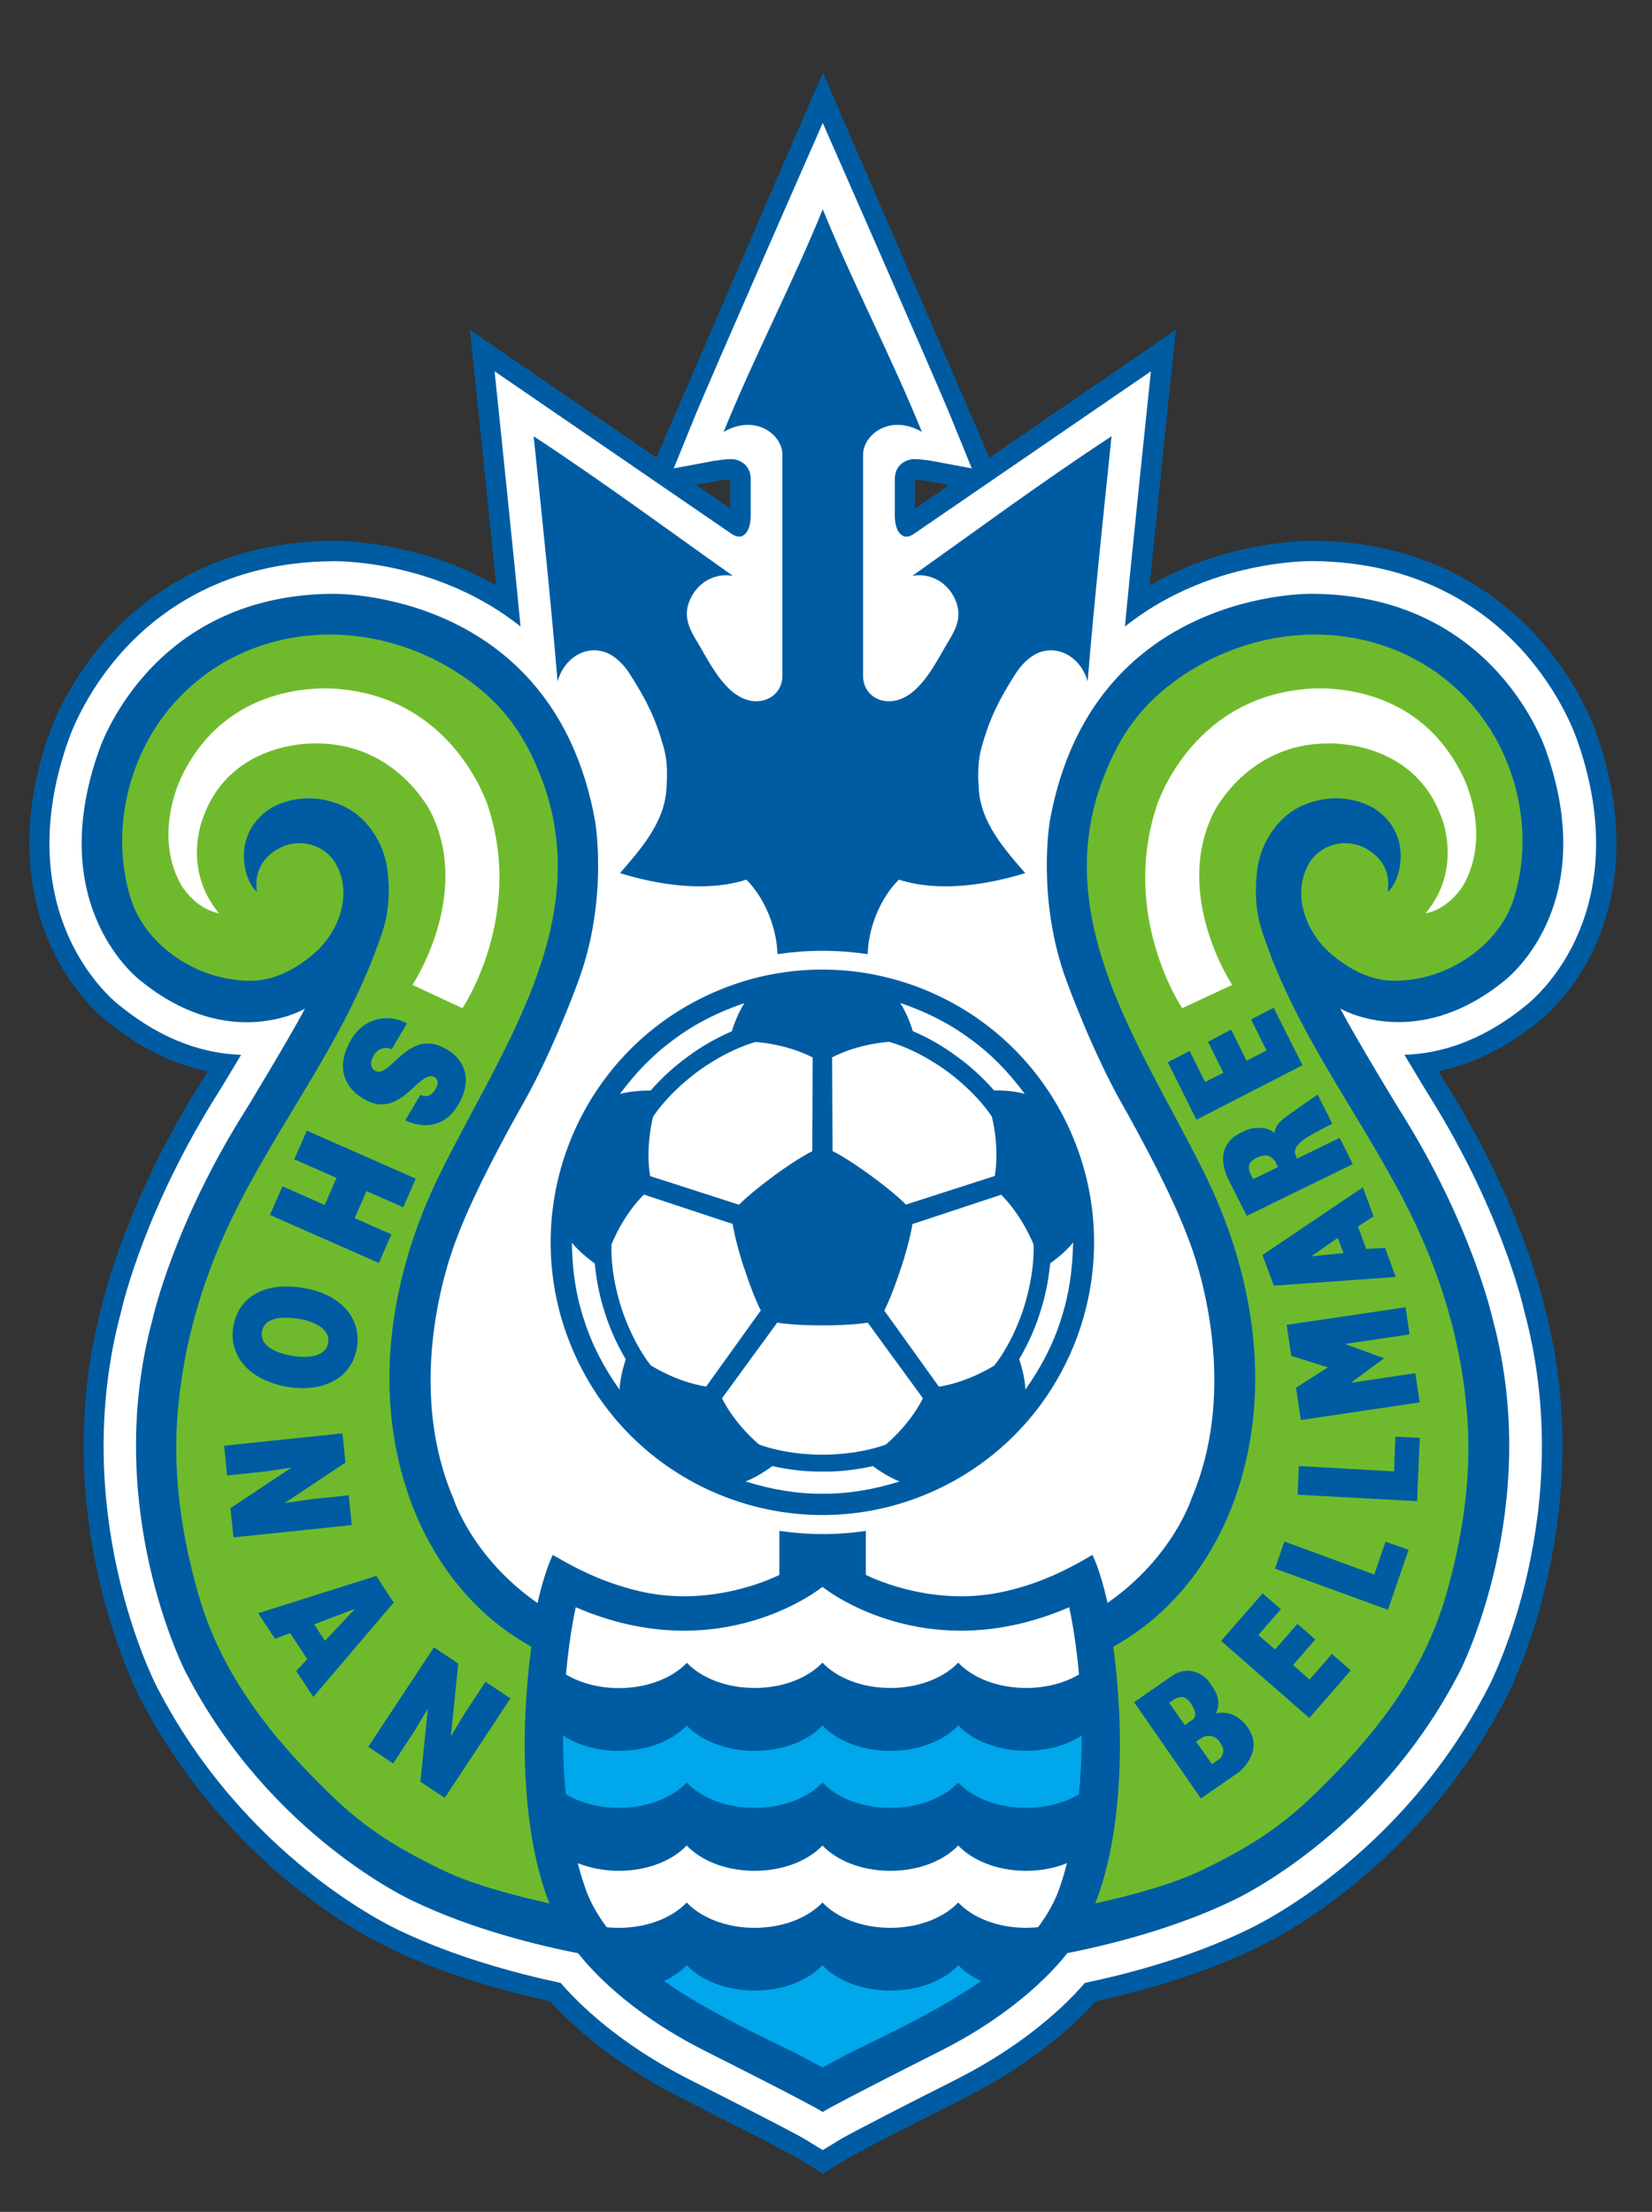 <svg width="124" height="166" viewBox="0 0 124 166" fill="none" xmlns="http://www.w3.org/2000/svg">
<rect x="0" y="0" width="124" height="166" fill="#333333" stroke="none"/>
<g clip-path="url(#clip0_429_376)">
<path d="M53.838 36.098C54.162 36.044 54.595 36 54.811 35.989V38.161L52.237 36.391L53.838 36.098ZM119.672 71.11C121.176 67.864 122.42 62.457 119.856 55.118V55.151C119.737 54.76 118.547 51.275 115.443 47.845C112.489 44.577 107.189 40.679 98.654 40.593C98.654 40.593 98.654 40.593 98.643 40.593C98.643 40.593 98.632 40.593 98.611 40.593C97.983 40.593 93.299 40.614 88.259 42.927C87.588 43.231 86.928 43.578 86.29 43.947C86.885 37.911 88.259 24.753 88.259 24.753L74.261 34.35C74.099 33.938 61.767 5.451 61.767 5.451C61.767 5.451 49.435 33.938 49.273 34.35L35.275 24.753C35.275 24.753 36.649 37.922 37.244 43.947C36.606 43.578 35.957 43.242 35.275 42.927C30.224 40.614 25.54 40.582 24.923 40.593H24.901C24.901 40.593 24.901 40.593 24.891 40.593C16.356 40.679 11.055 44.577 8.102 47.845C4.998 51.275 3.808 54.76 3.678 55.151V55.118C1.114 62.468 2.369 67.874 3.862 71.11C5.474 74.594 7.734 76.44 8.189 76.777C10.547 78.666 13.024 79.882 15.588 80.403L15.166 81.097C9.627 89.837 7.843 97.132 7.637 98.044C3.483 113.536 10.158 126.748 10.439 127.302C17.167 140.373 28.082 145.671 29.348 146.257C33.512 148.255 38.045 149.492 41.29 150.198C42.847 151.913 45.963 154.812 50.993 157.385C54.746 159.274 59.03 161.467 59.701 161.879C59.701 161.879 61.118 162.672 61.778 163.149C62.438 162.661 63.855 161.868 63.855 161.868C64.525 161.456 68.809 159.252 72.563 157.374C77.593 154.812 80.708 151.902 82.266 150.187C85.5 149.481 90.043 148.244 94.208 146.246C95.474 145.66 106.388 140.362 113.117 127.291C113.409 126.737 120.083 113.525 115.919 98.033C115.713 97.121 113.928 89.826 108.39 81.087L107.968 80.392C110.531 79.871 113.009 78.655 115.367 76.766C115.81 76.429 118.082 74.584 119.694 71.099L119.672 71.11ZM71.254 36.402L68.679 38.172V36C68.896 36 69.328 36.055 69.653 36.109L71.254 36.402Z" fill="#005CA2"/>
<path d="M118.288 70.457C119.672 67.471 120.808 62.466 118.407 55.616C118.309 55.323 117.206 52.077 114.307 48.863C111.559 45.813 106.594 42.176 98.568 42.111H98.611C98.416 42.111 93.851 42.024 88.864 44.315C87.458 44.955 85.933 45.834 84.44 47.018C84.873 42.306 86.387 27.867 86.387 27.867L68.658 40.026C68.073 40.461 67.749 40.2 67.749 40.2C67.122 39.853 67.165 38.68 67.165 38.68V35.934C67.165 35.098 67.738 34.75 67.738 34.75C68.182 34.435 68.593 34.457 68.593 34.457C69.047 34.446 69.923 34.587 69.923 34.587L72.941 35.152L71.448 31.483C70.269 28.573 61.756 9.227 61.756 9.227C61.756 9.227 53.243 28.573 52.064 31.483L50.571 35.152L53.589 34.587C53.589 34.587 54.465 34.446 54.92 34.457C54.92 34.457 55.331 34.435 55.774 34.75C55.774 34.75 56.348 35.098 56.348 35.934V38.68C56.348 38.68 56.391 39.853 55.763 40.2C55.763 40.2 55.439 40.45 54.855 40.026L37.125 27.867C37.125 27.867 38.629 42.306 39.072 47.018C37.58 45.834 36.054 44.955 34.648 44.315C29.661 42.024 25.085 42.111 24.902 42.122H24.945C16.929 42.176 11.964 45.824 9.206 48.874C6.307 52.088 5.203 55.334 5.106 55.627C2.704 62.488 3.851 67.482 5.225 70.468C6.696 73.638 8.719 75.288 9.098 75.559C12.418 78.23 15.555 79.087 18.098 79.163C17.243 80.607 16.518 81.78 16.442 81.91C10.98 90.53 9.26 97.684 9.098 98.412C5.073 113.35 11.499 126.074 11.78 126.606C18.368 139.394 29.272 144.551 29.975 144.877C34.14 146.874 38.715 148.101 42.08 148.818C43.507 150.468 46.536 153.41 51.664 156.026C54.638 157.524 59.658 160.076 60.48 160.586L61.756 161.367L63.033 160.586C63.866 160.076 68.874 157.524 71.849 156.026C76.987 153.41 80.005 150.468 81.433 148.818C84.797 148.112 89.373 146.885 93.537 144.877C94.241 144.551 105.155 139.405 111.732 126.606C112.014 126.074 118.439 113.35 114.415 98.412C114.253 97.673 112.533 90.53 107.07 81.91C106.994 81.791 106.28 80.607 105.415 79.163C107.957 79.087 111.094 78.23 114.415 75.559C114.783 75.277 116.816 73.638 118.288 70.468V70.457Z" fill="white"/>
<path d="M70.347 111.781C80.553 107.002 84.966 94.826 80.205 84.584C75.444 74.341 63.311 69.912 53.106 74.69C42.9 79.468 38.487 91.645 43.248 101.887C48.009 112.129 60.142 116.559 70.347 111.781Z" fill="#005CA2"/>
<path d="M61.735 110.444C60.566 110.444 59.387 110.347 57.97 110.032C57.97 110.032 56.91 110.835 55.958 111.183C57.949 111.801 59.809 112.116 61.745 112.105C63.682 112.116 65.532 111.801 67.533 111.183C66.57 110.835 65.521 110.032 65.521 110.032C64.093 110.347 62.925 110.455 61.756 110.444H61.735Z" fill="white"/>
<path d="M78.058 98.546C77.701 99.664 77.236 100.75 76.5 102.009C76.5 102.009 76.944 103.268 76.965 104.289C78.166 102.584 79.042 100.902 79.626 99.056C80.232 97.211 80.513 95.343 80.546 93.248C79.918 94.062 78.826 94.811 78.826 94.811C78.685 96.266 78.426 97.417 78.058 98.535V98.546Z" fill="white"/>
<path d="M71.816 79.286C72.768 79.97 73.655 80.751 74.618 81.837C74.618 81.837 75.949 81.805 76.922 82.098C75.678 80.426 74.359 79.069 72.779 77.94C71.221 76.789 69.534 75.942 67.565 75.269C68.138 76.116 68.517 77.386 68.517 77.386C69.859 77.972 70.865 78.58 71.806 79.275L71.816 79.286Z" fill="white"/>
<path d="M51.642 79.285C52.583 78.591 53.6 77.983 54.931 77.396C54.931 77.396 55.309 76.126 55.882 75.279C53.914 75.952 52.226 76.799 50.668 77.95C49.1 79.079 47.78 80.425 46.525 82.108C47.499 81.826 48.83 81.847 48.83 81.847C49.803 80.751 50.69 79.98 51.631 79.296L51.642 79.285Z" fill="white"/>
<path d="M45.411 98.546C45.044 97.428 44.784 96.277 44.643 94.822C44.643 94.822 43.551 94.062 42.923 93.259C42.956 95.354 43.226 97.221 43.843 99.067C44.427 100.912 45.303 102.595 46.504 104.3C46.536 103.279 46.969 102.02 46.969 102.02C46.233 100.761 45.768 99.675 45.411 98.557V98.546Z" fill="white"/>
<path d="M61.735 99.47C59.431 99.47 58.338 99.264 58.338 99.264L54.195 104.942C55.233 107.005 56.986 108.416 56.986 108.416C59.225 109.23 61.735 109.176 61.735 109.176C61.735 109.176 64.244 109.23 66.484 108.416C66.484 108.416 68.236 107.005 69.274 104.942L65.131 99.264C65.131 99.264 64.039 99.47 61.735 99.47Z" fill="white"/>
<path d="M67.619 95.18C66.905 97.383 66.375 98.361 66.375 98.361L70.475 104.071C72.757 103.713 74.64 102.475 74.64 102.475C76.111 100.597 76.836 98.176 76.836 98.176C76.836 98.176 77.658 95.798 77.582 93.41C77.582 93.41 76.781 91.304 75.148 89.665L68.485 91.868C68.485 91.868 68.344 92.976 67.63 95.18H67.619Z" fill="white"/>
<path d="M65.369 88.233C67.23 89.59 67.998 90.404 67.998 90.404L74.672 88.255C75.04 85.975 74.445 83.793 74.445 83.793C73.115 81.817 71.048 80.373 71.048 80.373C71.048 80.373 69.047 78.853 66.754 78.191C66.754 78.191 64.504 78.299 62.459 79.353L62.492 86.387C62.492 86.387 63.498 86.865 65.359 88.222L65.369 88.233Z" fill="white"/>
<path d="M58.1 88.232C59.961 86.875 60.967 86.398 60.967 86.398L60.999 79.363C58.944 78.31 56.705 78.201 56.705 78.201C54.411 78.863 52.421 80.383 52.421 80.383C52.421 80.383 50.355 81.827 49.024 83.803C49.024 83.803 48.429 85.985 48.797 88.265L55.471 90.415C55.471 90.415 56.24 89.6 58.1 88.243V88.232Z" fill="white"/>
<path d="M55.85 95.169C55.136 92.966 54.995 91.858 54.995 91.858L48.332 89.654C46.699 91.283 45.898 93.4 45.898 93.4C45.812 95.788 46.645 98.166 46.645 98.166C46.645 98.166 47.369 100.576 48.84 102.465C48.84 102.465 50.723 103.702 53.005 104.061L57.105 98.35C57.105 98.35 56.575 97.373 55.861 95.169H55.85Z" fill="white"/>
<path d="M61.745 71.358C62.86 71.358 64.006 71.445 65.131 71.608C65.174 69.719 66.018 67.46 67.468 66.017C70.507 66.994 74.131 66.397 76.954 65.528C75.375 63.715 73.634 61.739 73.471 59.242C73.396 58.167 73.385 57.125 73.688 56.04C74.315 53.836 74.975 52.544 76.197 50.611C76.76 49.711 77.528 49.081 78.231 48.896C79.832 48.484 81.227 49.624 81.638 51.144C82.147 44.999 82.796 38.876 83.434 32.742C78.339 36.075 73.45 39.69 68.485 43.218C70.042 42.936 71.492 43.968 71.87 45.509C72.119 46.497 71.676 47.333 71.189 48.136C70.41 49.428 69.815 50.709 68.712 51.752C66.905 53.445 64.72 52.479 64.785 50.655V34.045C64.861 32.568 66.84 31.059 69.198 32.416C66.905 26.76 64.06 21.365 61.756 15.709C59.452 21.365 56.607 26.76 54.314 32.416C56.672 31.059 58.652 32.568 58.727 34.045V50.655C58.781 52.468 56.596 53.445 54.79 51.752C53.687 50.709 53.092 49.428 52.313 48.136C51.826 47.333 51.382 46.497 51.62 45.509C52.01 43.968 53.449 42.936 55.006 43.218C50.041 39.701 45.152 36.086 40.057 32.742C40.695 38.876 41.333 44.999 41.852 51.144C42.263 49.624 43.659 48.473 45.26 48.896C45.974 49.081 46.731 49.721 47.293 50.611C48.516 52.544 49.176 53.836 49.803 56.04C50.117 57.125 50.095 58.178 50.019 59.242C49.857 61.739 48.115 63.715 46.536 65.528C49.349 66.397 52.983 66.994 56.023 66.017C57.472 67.471 58.306 69.73 58.36 71.608C59.485 71.445 60.62 71.358 61.745 71.358Z" fill="#005CA2"/>
<path d="M112.9 73.618C112.9 73.618 120.224 68.2 116.059 56.378C116.059 56.378 112.338 44.664 98.524 44.566C98.524 44.566 81.952 44.164 78.804 61.6C78.804 61.6 77.777 67.462 80.059 73.629C80.059 73.629 81.909 78.731 84.137 82.704C84.137 82.704 87.674 88.86 89.146 92.833C89.146 92.833 93.451 103.027 89.438 112.462C89.438 112.462 88.042 116.88 83.131 120.3C82.579 117.781 81.995 116.696 81.995 116.696C79.962 117.911 77.777 118.954 75.094 119.507C69.653 120.626 64.99 118.194 64.99 118.194V114.893C63.93 115.056 62.849 115.132 61.745 115.132C60.642 115.132 59.56 115.045 58.5 114.893V118.194C58.5 118.194 53.838 120.626 48.397 119.507C45.714 118.943 43.529 117.901 41.495 116.696C41.495 116.696 40.911 117.792 40.349 120.311C35.427 116.891 34.031 112.462 34.031 112.462C30.018 103.038 34.323 92.833 34.323 92.833C35.794 88.86 39.332 82.704 39.332 82.704C41.571 78.731 43.41 73.629 43.41 73.629C45.692 67.462 44.665 61.6 44.665 61.6C41.517 44.175 24.945 44.566 24.945 44.566C11.131 44.664 7.41 56.378 7.41 56.378C3.245 68.2 10.569 73.618 10.569 73.618C17.275 79.046 22.89 75.702 22.89 75.702C21.645 78.047 18.508 83.204 18.508 83.204C13.013 91.867 11.456 98.989 11.456 98.989C7.594 113.211 13.933 125.489 13.933 125.489C20.282 137.822 30.992 142.664 30.992 142.664C35.405 144.792 40.381 145.997 43.399 146.594C44.319 147.777 47.163 150.991 52.767 153.846C52.767 153.846 60.534 157.743 61.756 158.503C62.989 157.743 70.745 153.846 70.745 153.846C76.349 150.98 79.194 147.766 80.113 146.583C83.142 145.986 88.096 144.77 92.499 142.653C92.499 142.653 103.208 137.811 109.558 125.478C109.558 125.478 115.897 113.2 112.035 98.978C112.035 98.978 110.477 91.846 104.982 83.193C104.982 83.193 101.834 78.036 100.601 75.691C100.601 75.691 106.226 79.035 112.922 73.607L112.9 73.618Z" fill="#005CA2"/>
<path d="M102.916 60.545C101.185 59.655 99.357 59.807 97.94 60.382C95.96 61.164 94.608 63.237 94.359 65.332C94.176 66.896 94.24 68.437 94.749 69.946C97.258 77.535 101.856 83.267 105.49 90.324C108.087 95.372 109.709 100.681 110.131 106.293C110.466 110.777 109.817 115.25 108.552 119.668C106.832 125.683 103.078 130.384 98.665 134.661C96.047 137.201 93.678 138.689 90.162 140.382C87.977 141.435 84.754 142.293 82.212 142.847C84.224 137.733 84.462 130.264 83.564 123.587C88.183 121.025 91.287 116.737 92.888 111.906C95.506 103.992 94.035 95.437 90.444 88.131C85.846 78.784 78.685 69.154 82.817 58.374C84.04 55.182 85.706 52.804 88.637 50.796C95.43 46.139 104.506 46.551 110.077 52.435C113.798 56.365 115.237 62.336 113.625 67.46C112.533 70.924 108.671 73.638 104.603 73.605C102.635 73.594 100.915 72.487 99.768 71.466C98.2 70.077 96.923 67.341 98.178 64.942C98.892 63.563 100.569 62.944 102.04 63.465C102.04 63.465 104.56 64.258 104.16 66.928C105.123 66.201 106.215 62.466 102.938 60.545H102.916Z" fill="#6FBA2C"/>
<path d="M88.745 75.677C88.745 75.677 84.061 68.762 86.841 60.435C86.841 60.435 89.308 52.618 97.724 51.739C97.724 51.739 105.945 50.49 109.742 58.123C109.742 58.123 112.013 62.378 109.915 66.308C109.915 66.308 108.909 68.175 107.005 68.544C109.828 65.168 108.195 61.347 108.195 61.347C106.085 55.463 99.66 55.799 99.66 55.799C93.613 55.799 91.093 60.989 91.093 60.989C88.02 67.209 92.488 73.918 92.488 73.918L88.734 75.666L88.745 75.677Z" fill="white"/>
<path d="M20.531 60.545C22.262 59.655 24.09 59.807 25.507 60.382C27.487 61.164 28.839 63.237 29.088 65.332C29.272 66.896 29.207 68.437 28.698 69.946C26.189 77.535 21.591 83.267 17.957 90.324C15.361 95.372 13.738 100.681 13.316 106.293C12.981 110.777 13.63 115.25 14.895 119.668C16.615 125.683 20.369 130.384 24.782 134.661C27.4 137.201 29.769 138.689 33.285 140.382C35.47 141.435 38.694 142.293 41.236 142.847C39.224 137.733 38.986 130.264 39.883 123.587C35.264 121.025 32.16 116.737 30.559 111.906C27.941 103.992 29.412 95.437 33.004 88.131C37.601 78.784 44.762 69.154 40.63 58.374C39.407 55.182 37.742 52.804 34.81 50.796C28.017 46.139 18.941 46.551 13.37 52.435C9.649 56.365 8.21 62.336 9.822 67.46C10.915 70.924 14.776 73.638 18.844 73.605C20.812 73.594 22.532 72.487 23.679 71.466C25.248 70.077 26.524 67.341 25.269 64.942C24.555 63.563 22.879 62.944 21.407 63.465C21.407 63.465 18.887 64.258 19.287 66.928C18.325 66.201 17.232 62.466 20.51 60.545H20.531Z" fill="#6FBA2C"/>
<path d="M34.702 75.677C34.702 75.677 39.386 68.762 36.606 60.435C36.606 60.435 34.139 52.618 25.724 51.739C25.724 51.739 17.502 50.49 13.706 58.123C13.706 58.123 11.434 62.378 13.532 66.308C13.532 66.308 14.538 68.175 16.442 68.544C13.619 65.168 15.252 61.347 15.252 61.347C17.362 55.463 23.787 55.799 23.787 55.799C29.834 55.799 32.355 60.989 32.355 60.989C35.427 67.209 30.959 73.918 30.959 73.918L34.713 75.666L34.702 75.677Z" fill="white"/>
<path d="M71.924 138.506C70.843 139.646 68.971 140.406 66.829 140.406C64.687 140.406 62.816 139.646 61.734 138.506C60.653 139.646 58.781 140.406 56.639 140.406C54.498 140.406 52.626 139.646 51.544 138.506C50.463 139.646 48.591 140.406 46.449 140.406C45.324 140.406 44.264 140.189 43.367 139.831C43.507 140.384 43.669 140.938 43.853 141.47C44.199 142.577 44.794 143.641 45.541 144.64C45.833 144.673 46.136 144.684 46.449 144.684C48.58 144.684 50.463 143.924 51.544 142.784C52.626 143.924 54.498 144.684 56.639 144.684C58.781 144.684 60.653 143.924 61.734 142.784C62.816 143.924 64.687 144.684 66.829 144.684C68.971 144.684 70.843 143.924 71.924 142.784C73.006 143.924 74.877 144.684 77.019 144.684C77.322 144.684 77.625 144.662 77.917 144.64C78.663 143.641 79.258 142.577 79.605 141.47C79.788 140.938 79.94 140.384 80.091 139.831C79.193 140.2 78.133 140.406 77.019 140.406C74.877 140.406 73.006 139.646 71.924 138.506Z" fill="white"/>
<path d="M71.924 129.504C70.843 130.643 68.971 131.403 66.829 131.403C64.688 131.403 62.816 130.643 61.734 129.504C60.653 130.643 58.781 131.403 56.639 131.403C54.498 131.403 52.626 130.643 51.544 129.504C50.463 130.643 48.591 131.403 46.45 131.403C44.827 131.403 43.356 130.969 42.263 130.253C42.263 131.686 42.317 133.162 42.469 134.66C43.529 135.29 44.924 135.681 46.45 135.681C48.581 135.681 50.463 134.921 51.544 133.781C52.626 134.921 54.498 135.681 56.639 135.681C58.781 135.681 60.653 134.921 61.734 133.781C62.816 134.921 64.688 135.681 66.829 135.681C68.971 135.681 70.843 134.921 71.924 133.781C73.006 134.921 74.877 135.681 77.019 135.681C78.544 135.681 79.929 135.301 80.989 134.66C81.13 133.162 81.195 131.686 81.195 130.253C80.102 130.958 78.642 131.393 77.019 131.393C74.877 131.393 73.006 130.633 71.924 129.493V129.504Z" fill="#00A7EA"/>
<path d="M66.829 149.393C64.687 149.393 62.816 148.633 61.734 147.493C60.653 148.633 58.781 149.393 56.639 149.393C54.498 149.393 52.626 148.633 51.544 147.493C51.101 147.959 50.517 148.361 49.835 148.676C50.235 148.958 50.647 149.23 51.058 149.49C54.249 151.51 57.158 152.823 59.766 154.115C59.766 154.115 60.804 154.647 61.734 155.168C62.664 154.658 63.703 154.115 63.703 154.115C66.299 152.823 69.22 151.51 72.411 149.49C72.822 149.241 73.233 148.969 73.633 148.676C72.952 148.361 72.379 147.959 71.935 147.493C70.853 148.633 68.982 149.393 66.84 149.393H66.829Z" fill="#00A7EA"/>
<path d="M51.544 124.782C52.626 125.922 54.498 126.682 56.639 126.682C58.781 126.682 60.653 125.922 61.734 124.782C62.816 125.922 64.688 126.682 66.829 126.682C68.971 126.682 70.843 125.922 71.924 124.782C73.006 125.922 74.877 126.682 77.019 126.682C78.534 126.682 79.918 126.302 80.989 125.673C80.805 123.577 80.513 121.819 80.254 120.624C69.361 125.336 61.734 119.094 61.734 119.094C61.734 119.094 54.108 125.336 43.215 120.624C42.956 121.819 42.674 123.577 42.48 125.673C43.54 126.302 44.935 126.693 46.46 126.693C48.591 126.693 50.474 125.933 51.555 124.793L51.544 124.782Z" fill="white"/>
<path d="M31.544 82.173C31.836 82.292 32.052 82.282 32.236 82.195C32.42 82.108 32.571 81.956 32.679 81.75C32.939 81.305 32.896 81.011 32.625 80.849C31.468 80.165 30.094 84.138 27.303 82.477C25.518 81.424 25.356 79.709 26.362 78.015C27.325 76.387 29.131 76.028 30.548 76.81L29.402 78.742C29.099 78.623 28.828 78.623 28.601 78.721C28.374 78.808 28.19 78.981 28.071 79.177C27.768 79.687 27.779 80.132 28.147 80.349C29.315 81.044 30.602 77.016 33.534 78.753C35.167 79.719 35.319 81.348 34.41 82.889C33.404 84.605 31.846 84.735 30.419 84.084L31.554 82.162L31.544 82.173Z" fill="#005CA2"/>
<path d="M23.03 84.855L31.208 88.459L30.267 90.608L27.509 89.392L26.622 91.423L29.38 92.638L28.439 94.788L20.261 91.184L21.202 89.034L24.372 90.435L25.259 88.404L22.089 87.004L23.03 84.855Z" fill="#005CA2"/>
<path d="M21.548 104.08C18.552 103.548 17.157 101.637 17.513 99.542C17.903 97.327 19.872 96.144 22.868 96.676C25.626 97.164 27.163 98.977 26.784 101.181C26.34 103.7 23.874 104.492 21.548 104.08ZM22.435 98.988C21.31 98.793 19.861 98.814 19.666 99.922C19.493 100.921 20.499 101.507 21.948 101.756C23.149 101.963 24.491 101.8 24.631 100.769C24.815 99.716 23.549 99.173 22.435 98.977V98.988Z" fill="#005CA2"/>
<path d="M21.343 112.808L23.355 112.515L26.178 112.222L26.405 114.458L17.524 115.381L17.297 113.188L21.873 110.148L19.861 110.441L17.048 110.734L16.821 108.498L25.702 107.575L25.929 109.768L21.343 112.819V112.808Z" fill="#005CA2"/>
<path d="M19.385 121.071L28.244 118.27L29.553 120.268L23.517 127.357L22.23 125.403L23.063 124.523L21.776 122.569L20.64 122.993L19.374 121.071H19.385ZM26.654 120.745L23.582 121.907L24.393 123.145L26.643 120.745H26.654Z" fill="#005CA2"/>
<path d="M33.826 130.341L34.875 128.593L36.444 126.216L38.315 127.464L33.382 134.933L31.554 133.717L32.117 128.235L31.067 129.983L29.51 132.349L27.638 131.101L32.571 123.632L34.399 124.848L33.837 130.341H33.826Z" fill="#005CA2"/>
<path d="M95.604 75.635L93.905 76.503L95.063 78.837L93.57 79.608L92.412 77.274L90.671 78.186L91.828 80.509L90.454 81.204L89.297 78.87L87.653 79.717L89.805 84.038L97.767 79.945L95.604 75.635Z" fill="#005CA2"/>
<path d="M106.572 107.911L104.744 107.824L104.636 110.429L97.497 110.028L97.399 112.177L106.367 112.666L106.572 107.911Z" fill="#005CA2"/>
<path d="M105.729 116.312L103.998 115.704L103.154 118.169L96.404 115.693L95.701 117.723L104.182 120.818L105.729 116.312Z" fill="#005CA2"/>
<path d="M94.781 94.177L102.299 89.107L103.1 91.29L101.932 92.049L102.548 93.732L103.965 93.656L104.766 95.838L95.614 96.49L94.76 94.188L94.781 94.177ZM98.416 94.286L100.839 94.047L100.417 92.896L98.416 94.297V94.286Z" fill="#005CA2"/>
<path d="M94.057 88.498L95.928 87.586L95.733 87.206C95.614 87 95.366 86.772 95.149 86.728C94.706 86.641 94.024 86.978 93.819 87.293C93.732 87.434 93.711 87.803 93.851 88.075L94.057 88.498ZM95.658 85.024C95.766 84.383 96.123 84.101 96.837 83.591C97.918 82.809 98.903 82.147 98.903 82.147L100.006 84.34C100.006 84.34 98.784 84.926 97.929 85.469C97.324 85.882 97.161 86.283 97.194 86.49C97.237 86.696 97.356 86.956 97.356 86.956L100.558 85.393L101.542 87.369L93.581 91.255L92.164 88.433C92.164 88.433 91.59 87.271 91.893 86.359C92.196 85.458 92.78 85.187 93.418 84.872C94.057 84.557 95.192 84.535 95.636 85.024H95.658Z" fill="#005CA2"/>
<path d="M101.391 125.366L99.974 124.129L98.297 126.05L97.053 124.965L98.73 123.043L97.388 121.871L95.701 123.792L94.457 122.707L96.144 120.774L94.771 119.58L91.655 123.152L98.275 128.938L101.391 125.366Z" fill="#005CA2"/>
<path d="M85.132 127.745L87.88 125.835C89.232 124.847 90.433 125.737 90.779 126.247C91.277 126.964 91.709 127.615 91.266 128.603C91.266 128.603 92.618 128.147 93.667 129.667C94.922 131.48 93.007 132.989 93.007 132.989L90.141 134.976L85.122 127.745H85.132ZM88.248 127.474L87.761 127.8L88.929 129.472L89.567 129.027C89.795 128.733 89.784 128.429 89.362 127.811C89.037 127.333 88.67 127.279 88.248 127.474ZM90.271 130.384L89.784 130.709L90.974 132.403L91.612 131.958C91.817 131.632 91.98 131.339 91.547 130.731C91.222 130.253 90.692 130.188 90.271 130.384Z" fill="#005CA2"/>
<path d="M97.28 104.144L99.671 102.624L96.923 101.755L96.577 99.432L105.501 98.107L105.804 100.148L100.958 100.865L103.89 101.94L101.402 103.774L106.237 103.058L106.562 105.251L97.637 106.575L97.28 104.144Z" fill="#005CA2"/>
</g>
<defs>
<clipPath id="clip0_429_376">
<rect width="123.491" height="165.83" fill="white"/>
</clipPath>
</defs>
</svg>
